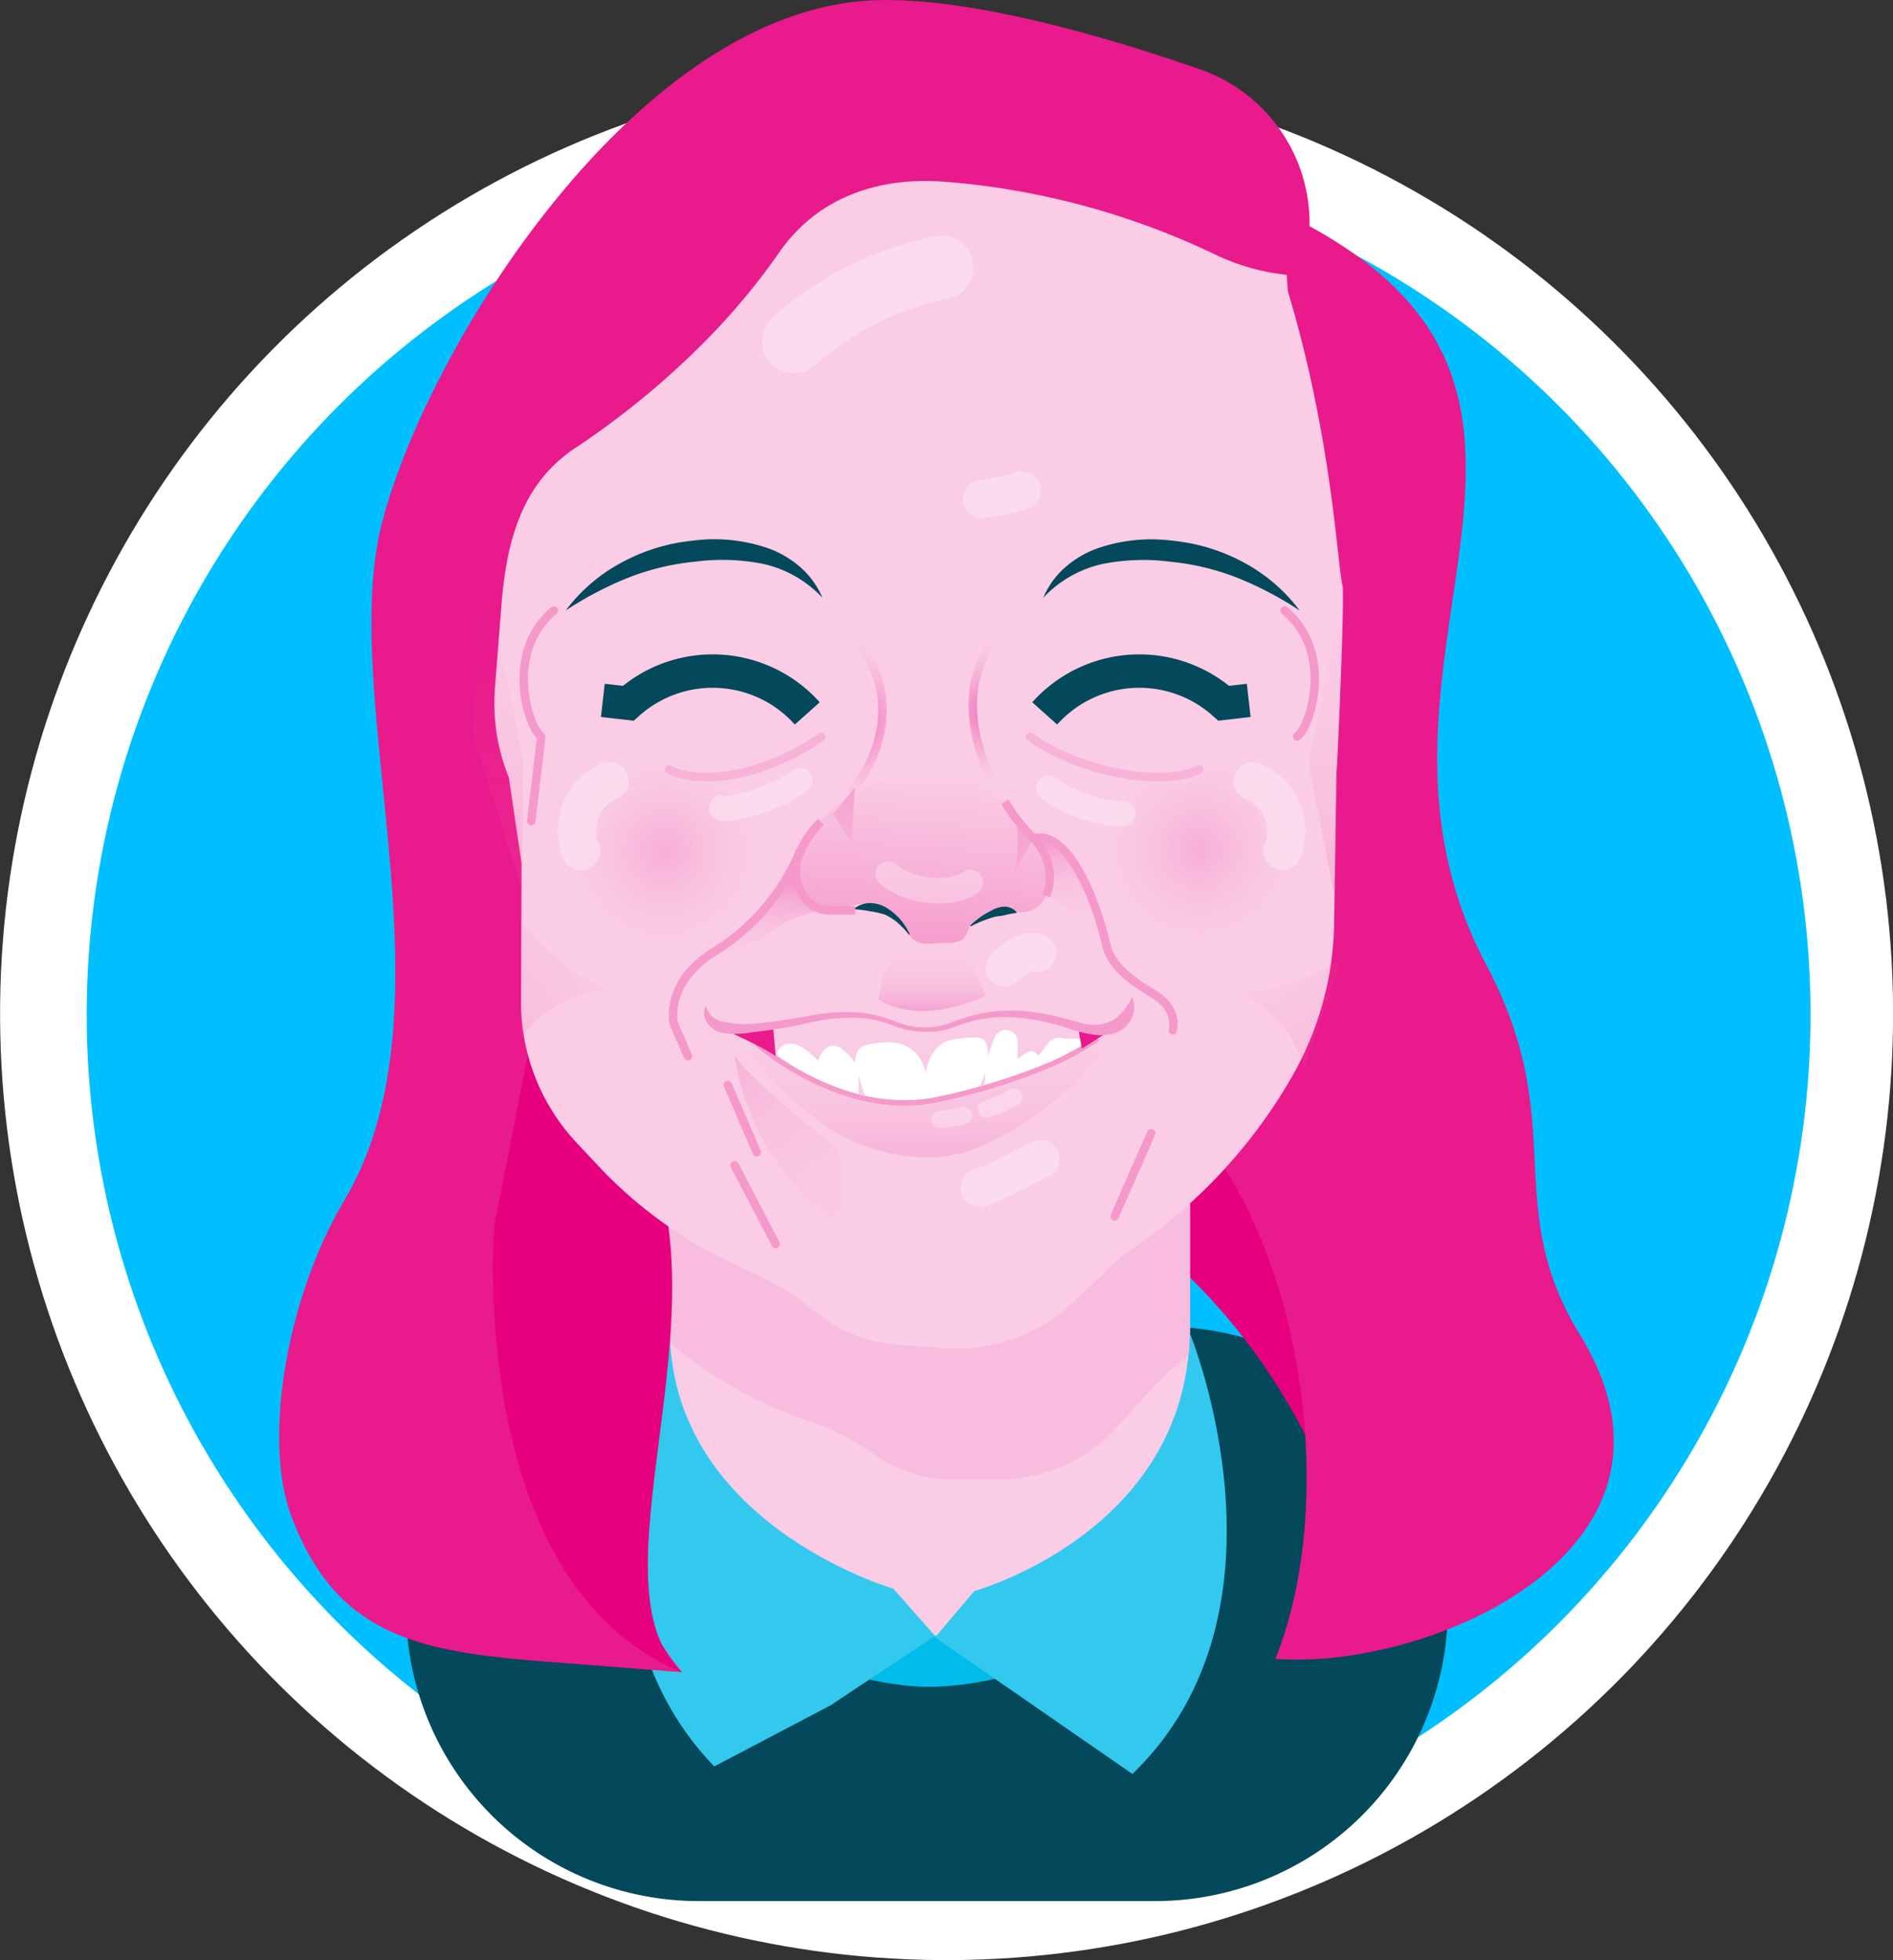 <?xml version="1.0" encoding="UTF-8"?> <svg xmlns="http://www.w3.org/2000/svg" xmlns:xlink="http://www.w3.org/1999/xlink" viewBox="0 0 223.8 231.78"><rect x="0" y="0" width="223.8" height="231.78" fill="#333333" stroke="none"/><defs><style>.cls-1{fill:#fff;}.cls-2{fill:#00bfff;}.cls-3{fill:#03485b;}.cls-4{fill:#e6007e;}.cls-5{fill:#facce5;}.cls-6{fill:#00bceb;}.cls-7{fill:#33c9ef;}.cls-28,.cls-8{fill:#f599cb;}.cls-16,.cls-17,.cls-18,.cls-24,.cls-25,.cls-30,.cls-8{opacity:0.3;}.cls-9{fill:#e91a8b;}.cls-10{fill:url(#linear-gradient);}.cls-11{fill:url(#linear-gradient-2);}.cls-12{fill:url(#linear-gradient-3);}.cls-13,.cls-14,.cls-15,.cls-18,.cls-21,.cls-23,.cls-24,.cls-25,.cls-26,.cls-27,.cls-29,.cls-30{fill:none;}.cls-13,.cls-23,.cls-26,.cls-27{stroke:#f599cb;}.cls-13,.cls-14,.cls-18,.cls-21,.cls-24,.cls-25,.cls-27,.cls-29,.cls-30{stroke-linecap:round;}.cls-13,.cls-14,.cls-15,.cls-18,.cls-21,.cls-23,.cls-24,.cls-25,.cls-26,.cls-29,.cls-30{stroke-miterlimit:10;}.cls-14{stroke:url(#radial-gradient);}.cls-15{stroke:#03485b;stroke-width:3.95px;}.cls-16{fill:url(#radial-gradient-2);}.cls-17{fill:url(#radial-gradient-3);}.cls-18,.cls-24,.cls-25,.cls-30{stroke:#fff;}.cls-18{stroke-width:3px;}.cls-19{fill:url(#linear-gradient-4);}.cls-20{fill:url(#linear-gradient-5);}.cls-21{stroke:url(#radial-gradient-4);}.cls-22{fill:url(#linear-gradient-6);}.cls-24{stroke-width:4.54px;}.cls-25{stroke-width:2px;}.cls-26{stroke-width:0.63px;}.cls-27{stroke-linejoin:round;}.cls-29{stroke:#f7b2d8;}.cls-30{stroke-width:7.57px;}.cls-31{fill:url(#linear-gradient-7);}.cls-32{fill:url(#linear-gradient-8);}.cls-33{fill:url(#linear-gradient-9);}.cls-34{fill:url(#linear-gradient-10);}.cls-35{fill:url(#linear-gradient-11);}.cls-36{fill:url(#linear-gradient-12);}</style><linearGradient id="linear-gradient" x1="125.86" y1="95.76" x2="126.8" y2="109.42" gradientUnits="userSpaceOnUse"><stop offset="0" stop-color="#e6007e" stop-opacity="0.5"></stop><stop offset="0.16" stop-color="#e91f8e" stop-opacity="0.38"></stop><stop offset="0.41" stop-color="#ed48a2" stop-opacity="0.22"></stop><stop offset="0.64" stop-color="#f066b2" stop-opacity="0.1"></stop><stop offset="0.84" stop-color="#f179bb" stop-opacity="0.03"></stop><stop offset="1" stop-color="#f27fbe" stop-opacity="0"></stop></linearGradient><linearGradient id="linear-gradient-2" x1="92.05" y1="100.9" x2="90.16" y2="114.53" xlink:href="#linear-gradient"></linearGradient><linearGradient id="linear-gradient-3" x1="108.83" y1="149.69" x2="108.83" y2="121.57" xlink:href="#linear-gradient"></linearGradient><radialGradient id="radial-gradient" cx="117.26" cy="84.17" r="8.11" gradientUnits="userSpaceOnUse"><stop offset="0" stop-color="#e6007e" stop-opacity="0.5"></stop><stop offset="0.16" stop-color="#e6007e" stop-opacity="0.38"></stop><stop offset="0.41" stop-color="#e6007e" stop-opacity="0.22"></stop><stop offset="0.64" stop-color="#e6007e" stop-opacity="0.1"></stop><stop offset="0.84" stop-color="#e6007e" stop-opacity="0.03"></stop><stop offset="1" stop-color="#e6007e" stop-opacity="0"></stop></radialGradient><radialGradient id="radial-gradient-2" cx="140.79" cy="108.75" r="10.93" gradientTransform="translate(0.63 -7.78) rotate(-0.2)" xlink:href="#radial-gradient"></radialGradient><radialGradient id="radial-gradient-3" cx="77.54" cy="108.75" r="10.93" gradientTransform="translate(0.63 -7.78) rotate(-0.2)" xlink:href="#radial-gradient"></radialGradient><linearGradient id="linear-gradient-4" x1="150.24" y1="-13.14" x2="150.24" y2="-98.35" gradientTransform="translate(-47.48 178.28) rotate(4.49)" gradientUnits="userSpaceOnUse"><stop offset="0" stop-color="#e6007e"></stop><stop offset="1" stop-color="#e6007e" stop-opacity="0"></stop></linearGradient><linearGradient id="linear-gradient-5" x1="99.8" y1="87.42" x2="99.8" y2="107.09" xlink:href="#linear-gradient"></linearGradient><radialGradient id="radial-gradient-4" cx="100.7" cy="85.35" r="9.18" xlink:href="#radial-gradient"></radialGradient><linearGradient id="linear-gradient-6" x1="120.81" y1="88.6" x2="120.81" y2="114.07" xlink:href="#linear-gradient"></linearGradient><linearGradient id="linear-gradient-7" x1="110.18" y1="122.91" x2="110.18" y2="112.4" xlink:href="#linear-gradient"></linearGradient><linearGradient id="linear-gradient-8" x1="156.74" y1="136.48" x2="156.74" y2="69.62" xlink:href="#linear-gradient"></linearGradient><linearGradient id="linear-gradient-9" x1="-4786.92" y1="135.88" x2="-4786.92" y2="68.23" gradientTransform="matrix(-1, 0, 0, 1, -4728.11, 0)" xlink:href="#linear-gradient"></linearGradient><linearGradient id="linear-gradient-10" x1="40.45" y1="133.3" x2="74.55" y2="107.73" xlink:href="#linear-gradient"></linearGradient><linearGradient id="linear-gradient-11" x1="-4814.76" y1="-728.99" x2="-4780.67" y2="-754.56" gradientTransform="matrix(-0.94, -0.34, -0.34, 0.94, -4605.74, -805.92)" xlink:href="#linear-gradient"></linearGradient><linearGradient id="linear-gradient-12" x1="73.38" y1="106.27" x2="103.35" y2="147.41" xlink:href="#linear-gradient"></linearGradient></defs><g id="Layer_2" data-name="Layer 2"><g id="UI"><circle class="cls-1" cx="111.9" cy="119.89" r="111.9" transform="translate(-2.62 2.5) rotate(-1.27)"></circle><circle class="cls-2" cx="112.15" cy="119.97" r="101.9"></circle><path class="cls-3" d="M81.34,156.89h56.52a33.31,33.31,0,0,1,33.31,33.31v0a34.6,34.6,0,0,1-34.6,34.6H82.63A34.6,34.6,0,0,1,48,190.19v0a33.31,33.31,0,0,1,33.31-33.31Z"></path><path class="cls-4" d="M156,173.37S147.8,152,127,141l17.34-16.21S167.8,143.43,156,173.37Z"></path><path class="cls-5" d="M79.08,135.1H140.7a0,0,0,0,1,0,0v33.43a30.81,30.81,0,0,1-30.81,30.81h0a30.81,30.81,0,0,1-30.81-30.81V135.1A0,0,0,0,1,79.08,135.1Z"></path><path class="cls-6" d="M92.39,184.57c-10.92,8.15,7.39,14.71,17,14.89s27.1-5.56,18.69-14.25l-17.68,8.32Z"></path><path class="cls-7" d="M140.66,157.62c-.43,23.61-25.47,30.52-25.47,30.52l-4.57,5.39-5-5.67s-26.86-7.74-26.43-31.35c0,0-14.23,32.16,5.25,52.37l13.76-7.23,12.21-8.12,11.25,7.78,12.22,8.46C154.08,190.29,140.66,157.62,140.66,157.62Z"></path><path class="cls-8" d="M79.08,158.73a49.51,49.51,0,0,0,14.7,8.61l2.55.95a30,30,0,0,1,7,3.67h0a16.24,16.24,0,0,0,9.38,3h5.21a19.2,19.2,0,0,0,14.23-6.31l4.91-5.42L140.7,160V137H79.08Z"></path><path class="cls-9" d="M137.94,128.57l5.38,7.43c11.15,15.41,14.52,42.48,7.47,60.15h0c18.21,1.43,51.5-13,36-38.32-9.48-15.49-1.11-24.91-11.06-43.71C157,78.75,193,47.59,154.82,26.75a.09.09,0,0,1,0-.05,19.27,19.27,0,0,0-13-18.52c-13.87-4.84-30.26-9.1-40.5-8C74,3.08,50.33,41.79,45.18,61.75c-5.42,21,9.19,57.25-4.49,80.22-7,11.86-9.52,28.47-6.3,37.16,5.16,13.93,14.53,16.12,29.34,17.29l16.91,1.32s-16.59-19.25-5.16-39.23V128.26Z"></path><path class="cls-4" d="M80.64,197.74c-10.21-9.16,2.78-37.16-2.48-57l-7.25-7.54-7.86-11.77-4.61,23.54S55,187.17,80.64,197.74Z"></path><path class="cls-5" d="M61.66,102.07l-.06,16.35a24.34,24.34,0,0,0,6.57,16.71l2.55,2.72a51.9,51.9,0,0,0,16,11.59l2.6,1.21a31.37,31.37,0,0,1,7,4.43h0a17.13,17.13,0,0,0,9.59,3.9l5.47.43A20.25,20.25,0,0,0,126.86,154l5.6-5.29,4.69-3.44A61.52,61.52,0,0,0,152.92,127a37.52,37.52,0,0,0,4.81-18L158,91.3c.12-.77,1-21,.72-22.11-.63-2.36-1.19-17.26-6.47-34.77l-.13-1.92A25.89,25.89,0,0,1,143.46,30a90.4,90.4,0,0,0-31-8.45l-.78-.06c-7.51-.59-14.93,1.64-19.6,8.42a79.09,79.09,0,0,1-9.8,11.51l-.74.73A97.65,97.65,0,0,1,67.82,53.1C62.14,57,60,63,59.31,71.21l-.79,10.1a23.24,23.24,0,0,0,1.64,10.62Z"></path><path class="cls-10" d="M123.69,105.93l.47.26a21.49,21.49,0,0,1,5.76,4.72l.94,1.08s-2.22-13.79-8.66-12.83C122.2,99.16,124.79,101.35,123.69,105.93Z"></path><path class="cls-11" d="M83.42,112.79a11.49,11.49,0,0,0,7.11-2.28c2.1-1.62,5.61-3,7.57-2.86,0,0-4.41-.41-4-4.8C94.07,102.85,89.12,110.44,83.42,112.79Z"></path><path class="cls-12" d="M133,121.39l-3.37,4.12c-1.46,1.78-11,11.14-19.21,11.32-10.18.23-15.52-5.93-17.65-7.72l-8.16-7.72"></path><path class="cls-13" d="M122.2,99.16c3.2-1,6.71,4.57,8.66,12.83.64,2.7,4.43,4.91,5.41,5.48,1.29.76,2.82,2.15,2.39,4.37"></path><path class="cls-13" d="M81.33,124.89,79.65,121s-1.11-4.76,4.72-8.41a25.61,25.61,0,0,0,10.22-11.93"></path><path class="cls-14" d="M118.81,94.8c-2.18-2.79-7.71-14,.7-21.26"></path><path class="cls-15" d="M123.51,84.36a15,15,0,0,1,21.17-1.2l2.95-.34"></path><path class="cls-3" d="M153.65,72.19a41.16,41.16,0,0,0-7.42-3.89,29.58,29.58,0,0,0-7.89-1.88,24.8,24.8,0,0,0-8,.27,13.6,13.6,0,0,0-7,4,9.91,9.91,0,0,1,2.55-3.57,11.93,11.93,0,0,1,3.89-2.29,19.52,19.52,0,0,1,8.85-.89,22.19,22.19,0,0,1,8.46,2.6A20.14,20.14,0,0,1,153.65,72.19Z"></path><path class="cls-3" d="M66.88,72.19a20.14,20.14,0,0,1,6.59-5.66,22.29,22.29,0,0,1,8.46-2.6,19.5,19.5,0,0,1,8.85.89,11.83,11.83,0,0,1,3.89,2.29,10.06,10.06,0,0,1,2.56,3.57,13.67,13.67,0,0,0-7-4,24.8,24.8,0,0,0-8-.27A29.58,29.58,0,0,0,74.3,68.3,41.49,41.49,0,0,0,66.88,72.19Z"></path><path class="cls-15" d="M95.44,84.36a15,15,0,0,0-21.17-1.2l-3-.34"></path><circle class="cls-16" cx="141.79" cy="100.49" r="10.93"></circle><circle class="cls-17" cx="78.54" cy="100.7" r="10.93"></circle><path class="cls-18" d="M124,93.2c1.53,1.47,6.47,3.25,8.76,3"></path><path class="cls-18" d="M85.31,95.56c2.1.33,7.53-1.77,9.26-3.28"></path><path class="cls-19" d="M120.32,107.87c-1.38-.13-4.5,0-5.6,1.62-.65.93-.16,2.1-3.13,2-1.52,0-3.11.56-4.09-1-2.17-3.53-4.09-4.19-7.32-3.25-1.37.4-2.82,1.08-4.07.4-1.85-1-3.4-3.41-.15-9.08,2.42-4.21,9.32-7.17,13.06-7.46,8.67-.66,16.58,10.34,14.67,14.81A3.31,3.31,0,0,1,120.32,107.87Z"></path><polygon class="cls-20" points="98.54 96.23 100.7 99.78 101.05 93.13 98.54 96.23"></polygon><path class="cls-21" d="M97.06,97.17c7.81-6.08,10.44-16.09,2.32-23.63"></path><path class="cls-22" d="M120.17,97.17s.64,5-.75,6.78l2.78-4.79Z"></path><path class="cls-23" d="M118.81,94.8a21.44,21.44,0,0,0,3.39,4.36,6.29,6.29,0,0,1,1.49,6.77"></path><path class="cls-3" d="M101,107.45a2.92,2.92,0,0,1,2-.66,3.89,3.89,0,0,1,2,.68,7,7,0,0,1,1.52,1.34c.22.26.39.55.58.81l.47.86-.09.06-.62-.73c-.24-.22-.45-.46-.69-.65a6.17,6.17,0,0,0-1.54-1,9.48,9.48,0,0,0-1.7-.39,15.47,15.47,0,0,0-1.84-.25Z"></path><path class="cls-23" d="M97.06,97.17s-5.4,5.06-1.66,9.3a3.57,3.57,0,0,0,2.7,1.18h3"></path><path class="cls-3" d="M114.69,109.45a9.87,9.87,0,0,1,2.47-1.75,3.29,3.29,0,0,1,1.52-.49,1.87,1.87,0,0,1,1.51.66l0,.09a7.83,7.83,0,0,0-1.37.25c-.41.11-.88.11-1.34.24a14.54,14.54,0,0,0-2.69,1.08Z"></path><path class="cls-18" d="M105,103.35c2.51,2.24,7.53,2.58,9.73,1"></path><path class="cls-24" d="M115.83,140.4c.94,0,6.3-3,7.17-3.35"></path><path class="cls-25" d="M116.61,131.18a15.12,15.12,0,0,0,3.27-1.47"></path><path class="cls-25" d="M111.1,132.39a20.81,20.81,0,0,0,2.85-.48"></path><path class="cls-24" d="M118.81,114.4c1.07-.89,2-2.07,3.79-1.73"></path><path class="cls-24" d="M116.11,59a21,21,0,0,0,4.68-1"></path><path class="cls-1" d="M89.47,123.41l2.24,1.5s.94-3.77,5,.54c0,0,1.2-4.2,4.38.23,0,0,0-1.7,1-2a9.85,9.85,0,0,1,2.64-.42,4.29,4.29,0,0,1,4.69,3.62s.51-3.71,3.49-4c.58,0,2.35-.47,3.25,0,.65.36.66,1.68.62,2l.78-2.14a1.43,1.43,0,0,1,2.76.28l0,2.16,1.06-.7a.94.94,0,0,1,1.38.39l1.21-1.57a1.43,1.43,0,0,1,1.31-.56l.74.08,3.76,0S106.58,138.76,89.47,123.41Z"></path><path class="cls-26" d="M89.47,123.41s9.87,8.81,21,6.68a73.2,73.2,0,0,0,13.7-4.19,34.31,34.31,0,0,0,5.61-3.09"></path><path class="cls-13" d="M151.88,72.19c5.94,5,3,13.85,1.48,14.91"></path><path class="cls-27" d="M65.48,72.19c-5.94,5-3,13.85-1.49,14.91l-1.18,10"></path><path class="cls-9" d="M131.44,121.74,127.9,124l-.45-2.57S128.49,122,131.44,121.74Z"></path><path class="cls-9" d="M91.71,124.91l-.32-3.52-5.78.35S90.6,124,91.71,124.91Z"></path><path class="cls-28" d="M83.43,118.9a2.53,2.53,0,0,0,2.07,1.92,12.08,12.08,0,0,0,3.2.26c2.25-.17,4.49-.53,6.76-.92a22.09,22.09,0,0,1,6.94-.34,16.55,16.55,0,0,1,3.37.94,9.32,9.32,0,0,0,3.25.73,9.16,9.16,0,0,0,3.28-.51,21.3,21.3,0,0,1,3.31-1.06,18.94,18.94,0,0,1,7-.17,30.34,30.34,0,0,1,3.41.71c.57.15,1.11.31,1.66.48a6.12,6.12,0,0,0,1.59.24,4.48,4.48,0,0,0,2.73-.83,7.9,7.9,0,0,0,1.86-2.46,3.15,3.15,0,0,1-.91,3.62,3.64,3.64,0,0,1-1.87.83,6.32,6.32,0,0,1-1.9,0c-.61-.11-1.19-.24-1.78-.39s-1.09-.37-1.64-.52a26.73,26.73,0,0,0-3.29-.8,17.77,17.77,0,0,0-6.7-.07,18.42,18.42,0,0,0-3.26,1A9.74,9.74,0,0,1,109,122a10,10,0,0,1-3.43-.74,14.15,14.15,0,0,0-3.25-.85,21.23,21.23,0,0,0-6.72.55,57.2,57.2,0,0,1-6.83,1.12,9.51,9.51,0,0,1-3.64,0,2.9,2.9,0,0,1-1.59-1.24A2.05,2.05,0,0,1,83.43,118.9Z"></path><path class="cls-29" d="M79.08,91c4.28,2.12,12.17.32,18-3.87"></path><path class="cls-29" d="M141.79,91c-4.28,2.12-14.23.32-20-3.87"></path><path class="cls-24" d="M151.61,100.62a6.31,6.31,0,0,0-3.49-8.22"></path><path class="cls-24" d="M72.05,92.37a6.32,6.32,0,0,0-3.35,8.28"></path><path class="cls-30" d="M93.88,40.33a37.47,37.47,0,0,1,17.43-8.7"></path><path class="cls-31" d="M104.26,116.09l-.39,2.08s4.15,3.34,12.63-.4l-.85-2.2a5.05,5.05,0,0,0-4.73-3.22h-1.64A4.63,4.63,0,0,0,104.26,116.09Z"></path><line class="cls-13" x1="86.85" y1="137.8" x2="91.71" y2="147.11"></line><line class="cls-13" x1="136.1" y1="134" x2="131.77" y2="143.84"></line><line class="cls-13" x1="86.05" y1="128.31" x2="89.47" y2="136.25"></line><polygon class="cls-32" points="157.78 105.93 154.73 90.45 158.74 69.19 157.78 105.93"></polygon><polygon class="cls-33" points="61.65 104.97 61.88 90.45 57.61 67.8 55.75 86.39 61.65 104.97"></polygon><path class="cls-34" d="M61.63,109.07s7.55,9.05,11.87,7.79l-2.5.3a13.54,13.54,0,0,0-9.42,5.65h0Z"></path><path class="cls-35" d="M158.78,113.36s-10.17,6-13.8,3.29l2.25,1.14a13.53,13.53,0,0,1,6.94,8.5h0Z"></path><path class="cls-36" d="M86.85,124.79s1.22,12.7,12.69,20.11l-.22-8.85S89.06,128.2,86.85,124.79Z"></path><polygon class="cls-5" points="101.51 127.2 101.51 129.39 102.22 129.59 101.51 127.2"></polygon><polygon class="cls-5" points="116.5 126.84 116.39 128.32 115.83 128.51 116.5 126.84"></polygon></g></g></svg> 